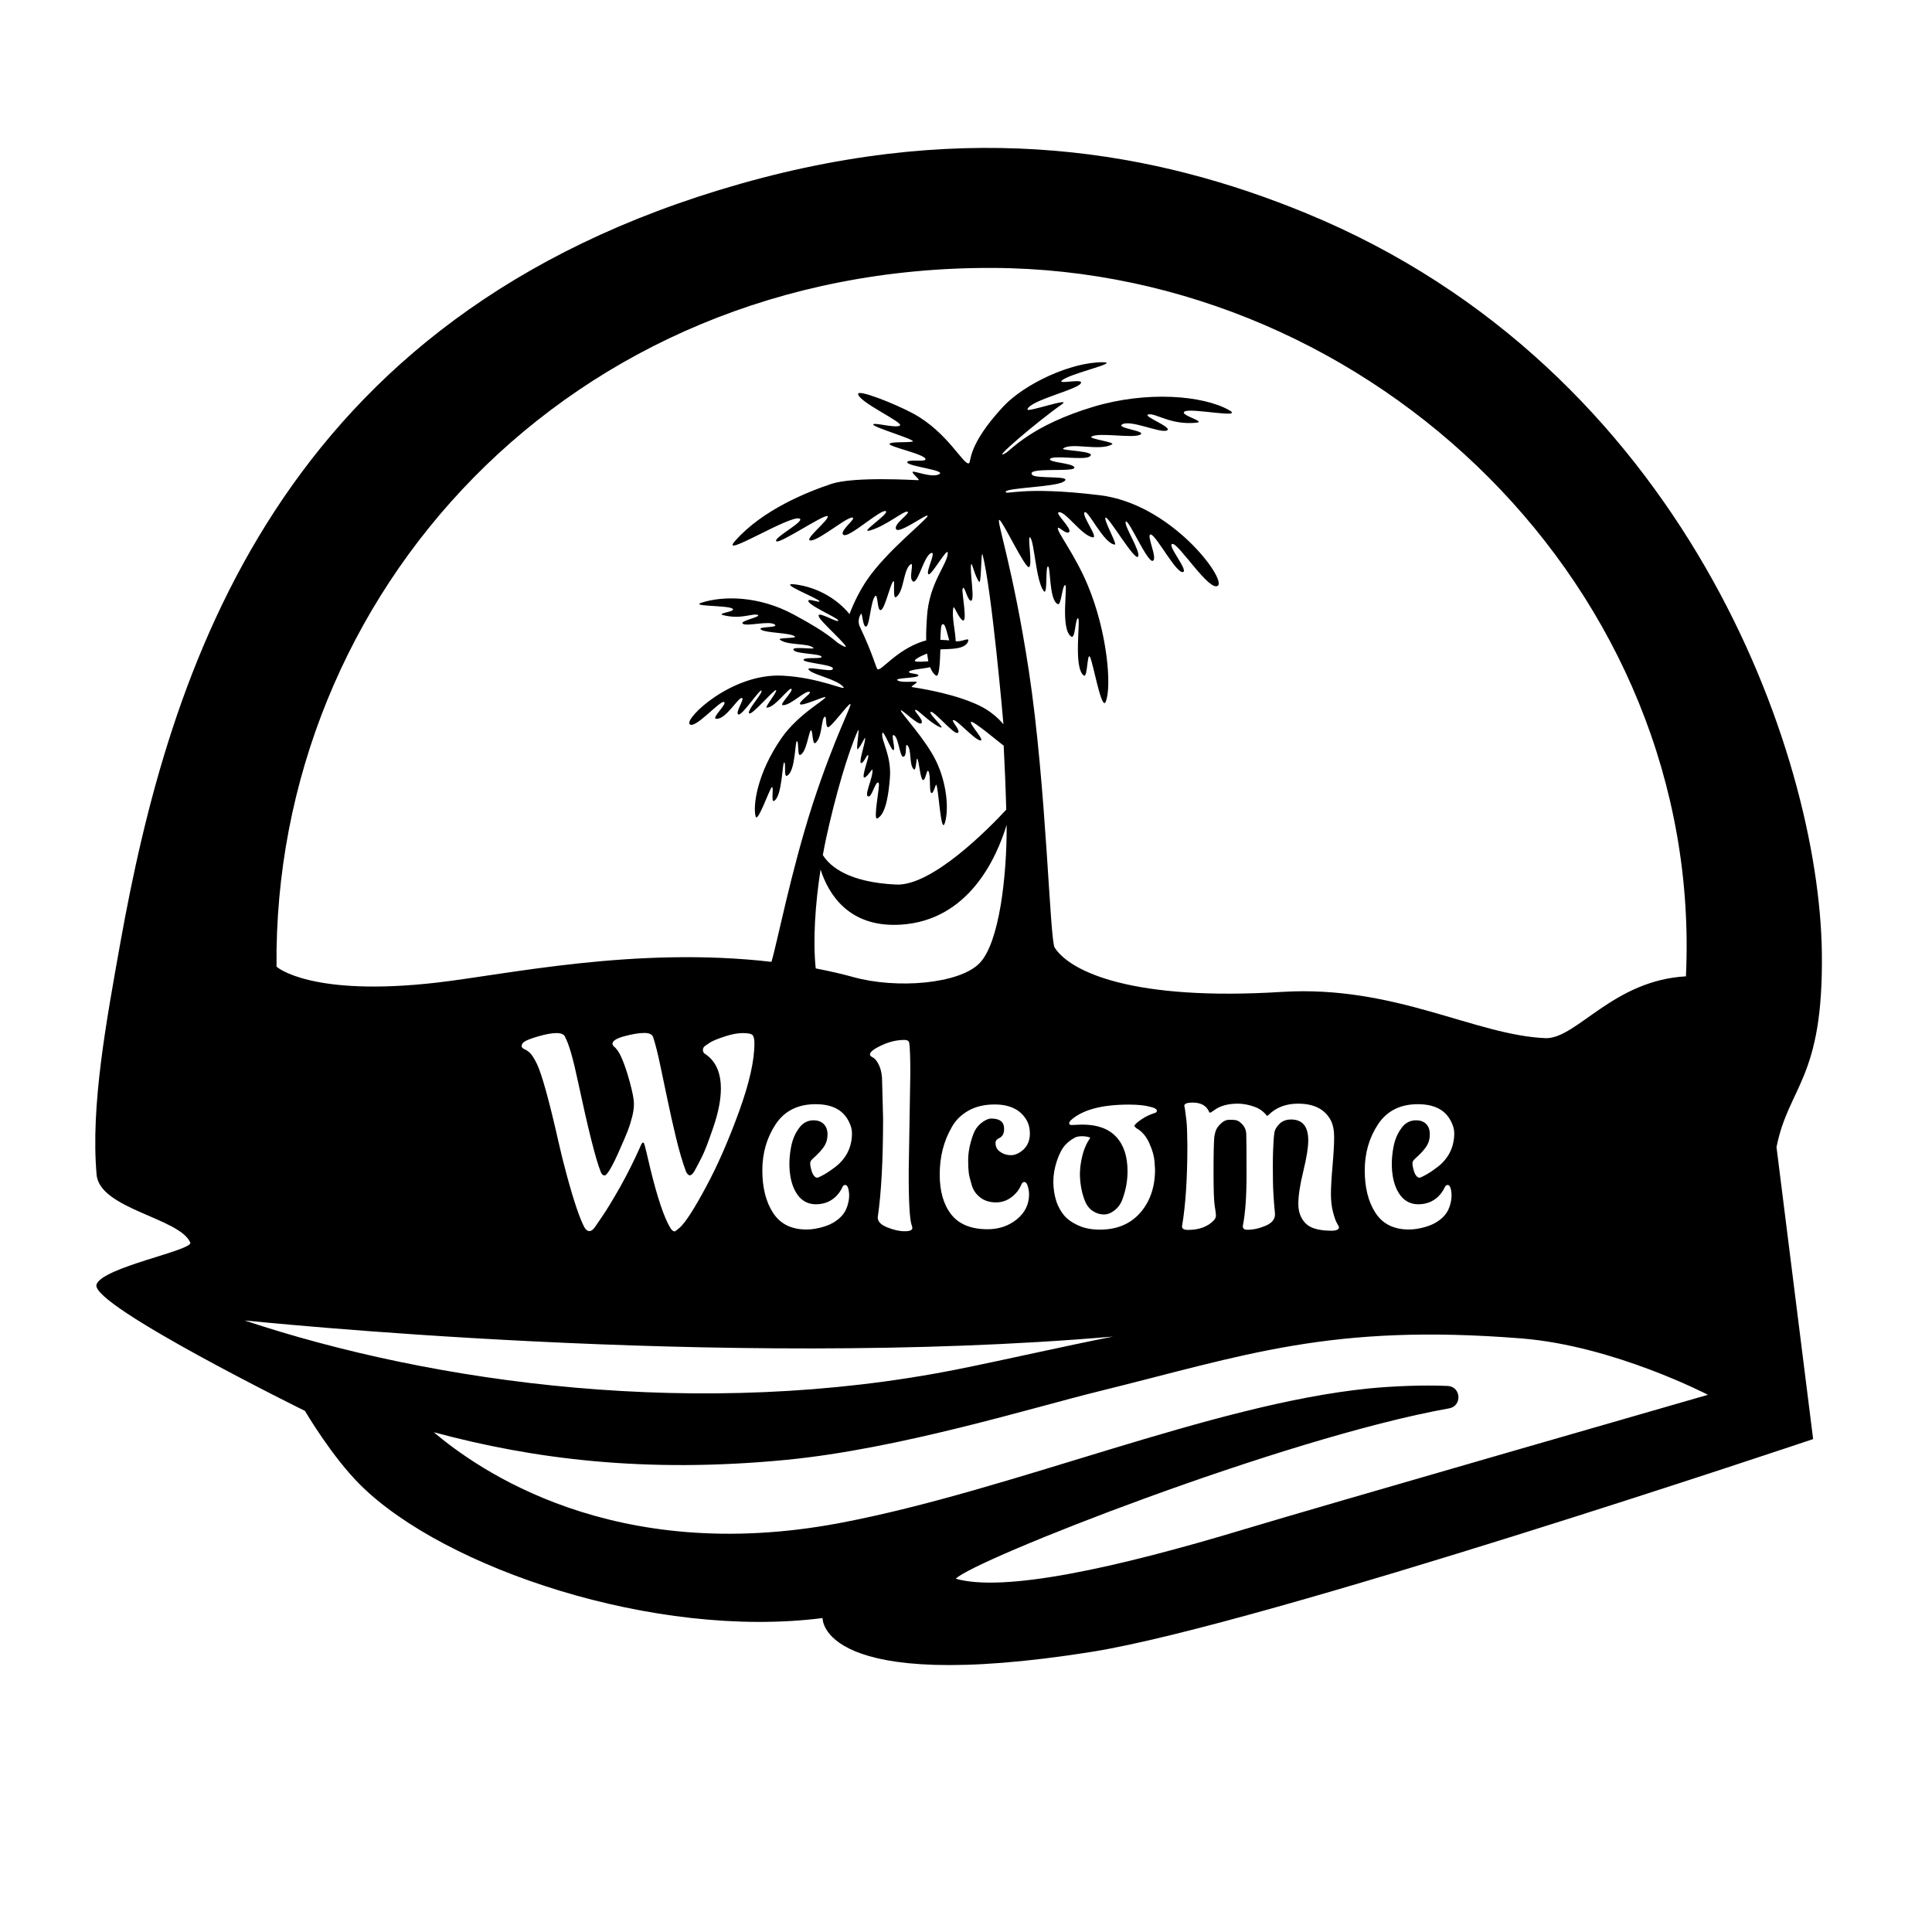 <?xml version="1.0" encoding="utf-8"?>
<!-- Generator: Adobe Illustrator 22.0.0, SVG Export Plug-In . SVG Version: 6.00 Build 0)  -->
<svg version="1.1" id="Layer_1" xmlns="http://www.w3.org/2000/svg" xmlns:xlink="http://www.w3.org/1999/xlink" x="0px" y="0px"
	 viewBox="0 0 1440 1440" style="enable-background:new 0 0 1440 1440;" xml:space="preserve">
<path d="M1357.9,709.9c-2-148.4-102-434.6-384.2-550.9c-111-45.7-248.2-71.3-421.9-22c-345.6,98-425.9,363.6-462.3,566.8
	c-10.3,57.8-22,120.6-17.5,171.7c2.2,25.6,61.9,32.3,69.8,50.6c2.5,5.8-66.5,18.6-69.9,31.5c-4.1,15.4,155.4,94,155.4,94
	s20,34.2,41.6,55.5c62.4,61.7,219,114.9,344.2,98.9c0,0-2.5,57.6,201.1,25.1c126.8-20.3,537.2-158.5,537.2-158.5L1324.1,855
	C1333.2,809.2,1359.2,804.4,1357.9,709.9z M740.1,199.7c283.6,1.2,530,239.7,516.5,528c-53.9,3-80.9,45.7-103.9,46.1
	c-52.8-1.8-112.6-39.7-197.1-34.5C845,746.2,798,724.7,786.1,706.3c-3.7-5.7-6.1-120-19.3-206.5c-11.7-76.5-24.3-112.2-22-112.3
	c2.2,0,19.1,36,22.1,35.2c3-0.8-1.4-24.2,0.9-22.1c3.2,2.9,4.2,32.1,10.1,39.9c3.1,4.2,1.1-18.3,3.2-18.3s0.7,25.4,7.4,28.1
	c2.5,1,3.2-14.1,5.4-14.2c2.2,0-3.8,32.2,4.4,38.3c3.3,2.5,3-13.5,5.2-13.6c2.2,0-3.8,36.9,4.3,42.7c2.9,2.1,2.4-17.5,4.6-13.9
	c2.2,3.6,8.6,40.7,11.7,33.5c4.7-10.8,1.3-52.3-13.6-87.5c-9.7-23-23.2-39.8-22-42.1c0.7-1.3,6.5,5.5,8.5,2.9
	c1.8-2.5-10.3-13.6-8.1-14.5c4.7-1.9,17.2,17.4,25.6,18.6c4.5,0.6-8.6-16.5-6.1-18.7c2.5-2.2,14.3,23.5,22.5,24.1
	c2.2,0.2-9-19.4-6.8-20.1c2.2-0.8,21.6,32.4,24.1,29.1c2.5-3.3-10.9-23.5-9.1-26.1c1.8-2.6,16.1,30.7,20.1,29.2
	c4-1.5-5.4-20.3-1.4-19.6c4,0.7,18.6,28.5,23.7,28c5.1-0.4-12.3-20.6-7.6-21c4.7-0.4,27.8,36.3,33.9,31.1c6.1-5.2-35-61-88.1-67.4
	c-58.3-7.1-70.4,0.3-70.1-2.6c0.3-2.9,36.5-3.5,43-7.4c8.5-5-20.4-2-23.2-5.1c-5.7-6.5,34.8-1.3,31.2-6c-2.3-3-19.9-3.4-17.9-6
	c2.3-2.9,24.7,1.1,29.2-1.6c7.3-4.4-21.8-4.4-19.5-6.1c6.3-4.8,27.3,2.2,36.4-3.1c2.9-1.7-18.1-4.1-15.2-5.8c5.7-3.3,30,1.4,36-1.3
	c6.4-2.9-19.3-5-12.8-8c6.5-3,27.1,6.4,32.5,4.9c6.7-1.9-18.7-11-13.3-12.1c5.4-1.2,16.3,8,35.5,6.2c8.5-0.8-13.7-5.9-8.3-8.5
	c5.4-2.6,44.5,5.7,32.9-0.9c-19.4-11-61.3-14.5-101.2-2.5c-46.2,13.9-61,32-65.4,34.5c-12.3,7.2,23.1-23.1,41.9-36.3
	c8.4-5.9-26.1,6.3-25.6,3.8c1.4-7.1,41.8-15.7,39.9-20.4c-0.9-2.1-16.4,1.4-14.5-0.9c4.3-5.2,44.8-13.8,30.6-13.9
	c-23.4-0.1-58,15.9-74,33c-27.1,29.1-23.8,41.5-25.6,42.3c-4,1.7-15.9-23.3-41.8-37.2c-13.4-7.2-41.6-18.4-40.8-14.3
	c1.2,6.4,34.3,21.2,31.1,23.4s-20.2-2.8-19.8-0.7c0.4,2.2,34.1,11.9,29,12.7c-5.1,0.8-15-0.1-16.8,1.5c-2.3,2,27.8,8,26.7,11.8
	c-0.5,1.9-13.5-0.3-13.6,2c-0.1,3.1,29.1,5.9,23.9,8.9c-5.6,3.2-19.6-3.1-19.9-1.6c-0.3,1.5,6.3,6.1,4.1,6.1
	c-2.2,0-47.7-2.9-64.7,2.8c-17,5.7-51,18.9-71.8,42.6c-12.1,13.8,41.9-20.2,48.3-16.7c3.8,2.1-19.8,14.2-17.5,16.8
	c2.2,2.5,36.8-21.1,38.3-18.6c1.5,2.5-19.5,18.8-12.2,18c7.3-0.8,29.5-20.1,31.2-16.6c0.7,1.5-11.3,10.8-6.9,12.6
	c4.4,1.8,27.7-19.6,31.2-17.8c3.2,1.6-20.6,16.9-11.8,14.4c12.1-3.4,25.4-15,28-14c2.6,1.1-10.7,9.1-8.5,13
	c2.2,4,24.2-12.7,23.5-9.8c-0.7,2.9-30.7,26.3-45.2,47.7c-5.4,8-9.8,16.8-13,25.4c-9.4-11.4-23.8-19.9-40.3-22.1
	c-14.8-1.9,16.3,10.1,17.8,12.4c1.1,1.7-7.2-1.8-8.1-0.5c-1.9,3,21.7,12.9,22.2,14.9c0.7,3-18.4-9.2-14-1.9
	c3.1,5.2,31,29.5,14.3,19.1c-3.1-1.9-6.4-7-33.6-21.6c-26-14-52.4-14-68.6-8.8c-9,2.9,19.5,1.9,23,4.4c3.5,2.4-12.6,3.4-6.8,4.9
	c13.3,3.4,21.9-1.6,25.6-0.2c3.7,1.4-15.1,4.7-10.7,6.8c3.6,1.7,19.1-2.5,23.3,0.3c4.2,2.8-14.1,1.3-9.9,4c3.9,2.5,21.5,2.1,25.1,5
	c1.9,1.5-13.1,0.8-11.3,2.3c5.8,4.7,21.3,2.3,25.2,6.3c1.4,1.4-19-1.9-14.4,2c2.8,2.4,19.1,2.2,20.3,4.4c1.1,2-11.3,0.3-13.2,2
	c-3,2.8,26,3.9,21.2,7.7c-2.3,1.8-22.3-3.6-16.8,0.8c4.1,3.4,20.5,6.6,25.1,12.1c3,3.6-17.1-6.9-45.3-8.4c-38-2-73.1,31.9-69.3,36.1
	c3.7,4.3,22.2-17.3,25.5-16.5c3.3,0.8-9.4,12-5.8,12.5c7,1,16.2-15.5,19.1-15.5c2.9,0-5.1,10.8-2.5,12.3
	c2.6,1.5,16.4-19.7,17.3-17.7s-10.7,14.3-9.3,16.8c1.4,2.6,18.7-18,20.1-17.2c1.4,0.8-8.6,12.9-7,13c5.9,0.5,17-15.7,18.5-13.9
	c1.5,1.8-9.6,12-6.4,12.1c6.1,0.2,17-11.7,20.1-9.8c1.4,0.9-8.3,7.1-7.3,9c1.1,2,18.6-6.2,18.9-5.2c0.6,1.7-20.2,12.5-32.7,30.5
	c-18.3,26.4-21.4,50.5-19.3,58.4c1.4,5.3,10-19.4,11.9-21.6c2-2.2-0.6,11.2,1.7,10.1c6.3-3,6.2-29,7.7-28.7
	c1.5,0.3-0.5,11.2,2.1,9.9c6.5-3.3,5.8-26,7.4-25.8c1.5,0.3,0.3,10.7,2.2,10.3c4.9-1,6.8-18.7,8.3-18.4c1.5,0.3,0.8,11.8,3.5,9.3
	c5-4.7,4-17.6,6.6-19.3c1.8-1.2,0.4,6.8,2.4,7.7c2,0.9,15.2-17.6,16.8-17.3c1.6,0.3-11.2,23.3-28,74.4
	C589.4,650,579.4,702.2,575,716.9c-101.5-11.7-196.7,9.4-249.6,15.5c-93.3,10.7-119.2-11.5-119.3-12
	C203.5,443.4,423.2,198.4,740.1,199.7z M182.3,984.2c5,0.3,354.3,37.3,647.3,12c-36.5,7.2-81,17.4-115.4,24.3
	C522,1058.9,323,1031,182.3,984.2z M606.5,835c-4.3,0-8,1.8-10.7,5.5c-4.4,5.8-6.3,12-7.2,21.8c-0.7,7.5-0.3,21.3,7.1,29.8
	c2.7,3,6.6,5.5,12.4,5.5c5.7,0,10.6-1.8,14.6-5.5c2.1-2,3.9-4.4,5.2-7.3c0.5-1.1,1.2-1.6,2.1-1.6c0.9,0,1.6,0.7,2.1,2.2
	c0.5,1.5,2.2,7.8-1.6,16.2c-1.8,3.9-5.1,6.9-7.7,8.6c-2.6,1.8-5.7,3.2-9.1,4.2c-4.4,1.3-8.6,2-12.6,2c-11.2,0-19.5-4.1-24.9-12.4
	c-5.4-8.3-8-18.9-8-31.7c0-12.8,3.3-24.3,9.9-34.3c6.6-10,16.6-15,29.8-15c12,0,20.2,4.1,24.5,12.4c1.7,3.2,2.6,6.2,2.6,9
	c0,2.8,0.2,13.7-9.6,23c-2.7,2.6-9.8,7.8-15.5,10.2c-2.5,1-4.4-2.6-5.1-5.3c-0.8-2.9-1.3-5.2-0.6-6.7c0.8-1.7,3-2.9,6.5-6.7
	c3.9-4.3,6.1-7.5,6.1-13.6C616.7,838.5,612.2,835,606.5,835z M679.4,912.9c0.4,0.8,0.6,1.6,0.6,2.4c0,1.6-1.9,2.4-5.8,2.4
	c-3.9,0-8.2-1-12.9-2.9c-4.8-1.9-7.1-4.4-7.1-7.4c2.7-18.4,4-43.1,4-73.9l-0.8-30.2c-0.3-3.7-1-6.8-2.3-9.5
	c-1.3-2.6-2.5-4.3-3.7-5.1l-1.6-1c-0.9-0.5-1.4-1.1-1.4-1.8c0-1.8,2.9-4.1,8.7-6.8c5.8-2.7,11.5-4,17-4c2.1,0,3.3,0.7,3.6,2.2
	c0.5,3.4,0.8,10.9,0.8,22.5l-1.2,72.5C677.2,894.8,678,908.4,679.4,912.9z M738.8,833.7c-1.6,0-3.5,0.7-5.7,2.1
	c-2.2,1.4-4,3.2-5.5,5.3c-1.5,2.2-2.8,5.6-4.1,10.3c-1.3,4.7-1.9,9.2-1.9,13.4c0,4.3,0.2,7.5,0.5,9.7c0.3,2.2,1.1,5.1,2.2,8.9
	c1.1,3.8,3.3,6.8,6.4,9.2c3.1,2.4,7.1,3.6,11.7,3.6c5.6,0,10.6-2.3,14.8-6.9c1.7-1.8,3.1-4.1,4.2-6.7c0.5-1.1,1.2-1.6,2-1.6
	c1.2,0,2.1,1.1,2.7,3.3c0.6,2.2,0.9,4.1,0.9,5.8c0,7.5-3,13.7-9.1,18.7c-6.1,4.9-13.3,7.4-21.8,7.4c-12.3,0-21.3-3.7-27.1-11
	c-5.7-7.3-8.6-17.2-8.6-29.7c0-13.3,3-25.1,9-35.4c2.9-5.3,7.2-9.4,12.6-12.4c5.5-3,11.9-4.5,19.3-4.5c11.1,0,18.9,3.7,23.5,11.1
	c1.9,3,2.8,6.6,2.8,10.7c0,6.3-2.7,11.1-8,14.2c-2.1,1.2-4.1,1.8-5.9,1.8c-1.8,0-5.4-0.2-8.9-3c-1.9-1.5-2.9-3.8-2.8-6.5
	c0.1-1.5,1.3-2.6,3.4-3.6c2-1.2,3-3.3,3-6.3C748.5,836.2,745.2,833.7,738.8,833.7z M806.6,888.8c1.1,4.2,2.3,7.3,3.6,9.4
	c1.3,2,2.9,3.6,4.6,4.6c2.5,1.6,5.2,2.4,8,2.4c2.8,0,5.5-1.1,8.2-3.3c2.7-2.2,4.6-5,5.8-8.6c2.4-6.6,3.6-13.4,3.6-20.3
	c0-11.1-2.8-19.6-8.5-25.7c-5.7-6.1-14.1-9.1-25.2-9.1c-3.5,0.1-6,0.2-7.5,0.3c-1.5,0.1-2.3-0.3-2.3-1.1c0-0.8,0.4-1.6,1.2-2.4
	c8.6-7.8,23-11.7,43.3-11.7c7,0,12.4,0.6,16.5,1.8l2,0.6c1.6,0.7,2.4,1.4,2.4,2.2c0,0.7-0.5,1.2-1.4,1.6c-3.6,1.1-7.1,2.7-10.4,5
	c-3.3,2.3-5,3.9-5,4.8l1.2,1.4c4.3,2.4,7.6,6.1,9.9,11.3c2.3,5.1,3.6,9.7,3.9,13.6l0.4,6.1c0,13-3.7,23.8-11,32.2
	c-7.4,8.4-17.4,12.6-30.1,12.6c-6.4,0-12-1.1-16.7-3.4c-4.7-2.2-8.1-4.8-10.3-7.6c-2.2-2.8-4-6-5.3-9.6c-1.6-4.9-2.4-9.9-2.4-15.1
	c0-5.2,0.9-10.4,2.7-15.7c1.8-5.3,3.9-9.2,6.2-11.7c2.3-2.5,4.3-3.9,7.2-5.5c3.7-2,11.4-0.6,11.4,0.3c0,0-3.7,4.5-5.8,12.9
	c-1.4,5.5-1.9,10.4-1.9,14.7C805,880.3,805.6,884.6,806.6,888.8z M884.3,835.2l-0.8-6.3c-0.1-1.4-0.4-3-0.8-4.7
	c0-1.6,2.1-2.4,6.2-2.4c6.1,0,10.2,2.2,12.2,6.7c0.1,0.5,0.4,0.8,0.8,0.8c0.4,0,1.3-0.5,2.8-1.6c4.4-3.4,10.4-5.1,17.9-5.1
	c4.3,0,8.4,0.9,12.6,2.4c6.1,2.1,9,6.7,9.2,6.7c0.3,0,0.7-0.3,1.2-0.8c5.6-5.5,12.9-8.3,21.9-8.3c11.9,0,20.1,4.2,24.5,12.6
	c1.6,3.3,2.4,7.4,2.4,12.4c0,5-0.4,12.1-1.2,21.3c-0.8,9.2-1.2,16.3-1.2,21.1c0,4.9,0.5,9.3,1.5,13.2c1,3.9,2,6.8,3,8.5
	c1,1.7,1.5,2.7,1.5,3c0,1.7-1.9,2.6-5.6,2.6c-9.2,0-15.7-1.8-19.3-5.5c-3.6-3.7-5.4-8.5-5.4-14.5c0-6,1.2-14.1,3.7-24.3
	c2.5-10.2,3.7-17.9,3.7-23c0-10.4-4.3-15.6-12.8-15.6c-3.6,0-6.5,1.1-8.6,3.2c-2.1,2.1-3.4,4.2-3.8,6.3l-0.4,3.2
	c-0.5,6.1-0.8,13.4-0.8,21.9c0,8.6,0.1,15.2,0.4,20c0.3,4.8,0.5,8.6,0.8,11.3c0.3,2.7,0.4,4.3,0.4,4.8c0,3.7-2.3,6.5-7,8.5
	c-4.7,2-9.2,3-13.6,3c-2.3,0-3.4-0.9-3.4-2.8c1.9-9.2,2.8-22.1,2.8-38.8c0-16.7-0.1-26.5-0.2-29.5c-0.1-3-1.1-5.5-2.8-7.3
	c-1.7-1.8-3.2-2.9-4.5-3.2c-1.3-0.3-3-0.4-5.3-0.4c-2.3,0-4.5,1-6.6,3.1c-2.1,2-3.1,3.6-3.8,5.9c-0.2,0.8-0.7,2.6-0.8,3.5
	c-0.4,4.2-0.6,12.7-0.6,26.3c0,13.6,0.3,22.1,0.9,25.6c0.6,3.5,0.9,5.8,0.9,7c0,1.2-0.5,2.4-1.6,3.6c-4.5,4.7-11,7.1-19.3,7.1
	c-2.9,0-4.4-0.9-4.4-2.6c2.7-15.8,4-35.9,4-60.4C884.9,844.5,884.7,838.4,884.3,835.2z M639.3,558.4c2.9-2.8,5.5-10,5.5-8.1
	c0.1,4.3-5.6,19.5-2.6,18.4c2.1-0.7,4.7-8.3,5-5.2c0.2,1.6-5.5,16.8-2.8,16c2.4-0.7,5.8-7.2,5.9-5.7c0.5,6.2-7.2,20.5-2.6,19.8
	c2.4-0.4,5.5-13.3,7.3-9.8c1,1.9-4.5,27.8-1.1,26.2c7-3.3,8.6-21.4,9.3-29c1.7-17.7-6.5-28.6-5.6-34.4c0.6-3.7,6.8,13.4,8.4,12.5
	c1.7-1.1-2.4-12.7,0.4-11.1c3.8,2.2,4.4,19.4,7.8,15.5c1.8-2,0.3-9.8,2.1-8c3.4,3.5,1.1,14.5,4.8,17.9c1.8,1.6,1.8-8.9,2.6-7.9
	c1.4,2,2.1,14.5,4.1,15.8c2,1.2,2.9-8.7,4.2-6.5c1.8,3,0.5,14.2,1.9,16c1.6,2,3.4-6.4,3.9-5.9c1.8,1.6,3.4,38.5,6.5,28.3
	c3.1-10.2,1.3-29.5-6.5-45.8c-7.8-16.3-26.3-35.8-26.4-37.8c-0.2-2.1,13.4,11.9,15.4,9.4c2-2.5-6.4-9.5-4.5-9.9
	c1.9-0.4,9.9,9,18.1,12.8c5.9,2.7-9.1-10.5-6.7-11.3c2.6-0.8,16.7,16.4,19.9,15.7c3.3-0.7-4.1-8.5-3.4-9.4
	c1.6-2.2,15,13.5,20.1,14.9c5,1.4-7.9-12.2-6.6-13.7c1.3-1.5,20.9,15.1,24.4,17.7c0.8,15.7,1.5,31.9,1.9,47.7
	c-13,14-55.3,57.1-82.1,55.8c-35.4-1.7-49.2-13.4-54.6-22c0.8-4.3,1.6-8.5,2.5-12.7c6.8-31.2,16.2-63.7,23.7-80.2
	C641.1,541.2,637.7,560,639.3,558.4z M667.9,445c6-4,5.2-20.1,10.7-24.3c2.9-2.2-0.9,8.6,1.1,11.8c3.8,6.2,8.5-18,14.3-20.3
	c4.2-1.6-4.2,13.9-2,15.8c2,1.7,14.5-21.1,14.4-15.8c-0.1,8.4-13.9,22-15.5,47.6c-0.3,4.3-0.7,10.8-0.6,17.6c-1,0.2-1.9,0.4-2.7,0.7
	c-19.8,6.6-30.8,22.3-33.5,20.7c-1.2-0.7-2.7-9.4-13.3-31.9c-2.1-4.5,0.5-9.1,1.1-9.5c0.8-0.5,1.4,11.8,4.1,9.3
	c2.3-2.1,3-18.4,6.2-22.3c2.3-2.8,1.4,11.5,4.4,10.3c3.1-1.3,6.8-19,9.2-21.5C667.4,431.9,665,446.9,667.9,445z M712.3,477.9
	c0-6.3-3.2-18.9-1.7-25c0.5-2.1,3.8,7.9,7,9.5c3.6,1.8-0.8-21-0.2-23.3c1.2-4.4,3.1,7,5.8,8.5c4,2.2-0.5-20.7,0.6-26.8
	c0.5-2.7,2.5,8.1,5.9,12.8c1.9,2.7,1.4-24.9,2.7-20c6.7,25.3,15.5,125.4,15.5,126.2c-8.7-10.1-17.5-13.9-23.4-16.3
	c-19-7.8-43.3-11.1-44.8-11.4c-1.5-0.3,3.6-2.7,3.6-3.7c-0.1-1-10.9,0.8-14.2-1.2c-3.6-2.1,15.2-1.6,15.4-3.7c0.2-1.6-6.8-1.2-7-2.6
	c-0.2-1.8,9.8-2.3,15.8-3.6c1,2.7,2.4,4.9,4.3,6.2c2.4,1.7,3-9.1,3.3-19.5c6.4-0.4,17.8,0.3,20.5-5.5
	C723.2,474.1,717.5,478.7,712.3,477.9z M691,487.1c0.2,1,0.7,4.8,0.9,5.8c-3.5,0.2-7.6,0.6-9.6,0C680.2,492.2,685.8,489.1,691,487.1
	z M700.9,476.9c0.2-5.7,0.4-10.2,1-11c2.4-3.3,3.8,5.7,5.6,11.4C705.3,477.1,703.1,477,700.9,476.9z M671.1,689.2
	c50.8-3,71.6-49.5,79.2-74.4c0.2,38.4-5.5,88-20.2,103.1c-15,15.5-61.9,19.4-94.3,10.3c-8.7-2.4-18-4.5-27.8-6.4
	c-2.2-20.6-0.4-47.9,3.6-73.7C617.3,665.9,632.3,691.5,671.1,689.2z M1056.8,823c12,0,20.2,4.1,24.5,12.4c1.7,3.2,2.6,6.2,2.6,9
	c0,2.8,0.2,13.7-9.6,23c-2.7,2.6-9.8,7.8-15.5,10.2c-2.5,1-4.4-2.6-5.1-5.3c-0.8-2.9-1.3-5.2-0.6-6.7c0.8-1.7,3-2.9,6.5-6.7
	c3.9-4.3,6.1-7.5,6.1-13.6c0-6.9-4.4-10.3-10.2-10.3c-4.3,0-8,1.8-10.7,5.5c-4.4,5.8-6.3,12-7.2,21.8c-0.7,7.5-0.3,21.3,7.1,29.8
	c2.7,3,6.6,5.5,12.4,5.5c5.7,0,10.6-1.8,14.6-5.5c2.1-2,3.9-4.4,5.2-7.3c0.5-1.1,1.2-1.6,2.1-1.6c0.9,0,1.6,0.7,2.1,2.2
	c0.5,1.5,2.2,7.8-1.6,16.2c-1.8,3.9-5.1,6.9-7.7,8.6c-2.6,1.8-5.7,3.2-9.1,4.2c-4.4,1.3-8.6,2-12.6,2c-11.2,0-19.5-4.1-24.9-12.4
	c-5.4-8.3-8-18.9-8-31.7c0-12.8,3.3-24.3,9.9-34.3C1033.7,828,1043.6,823,1056.8,823z M400.2,793c-2.1-4.3-4-7.2-5.5-8.5
	c-1.5-1.3-2.8-2.1-3.7-2.4c-1.5-0.7-2.2-1.5-2.2-2.5c0-1,0.5-1.9,1.6-2.9c1.6-1.2,5.1-2.6,10.6-4.2c5.5-1.6,10.1-2.5,13.8-2.5
	c3.7,0,6,1.1,6.6,3.4c2.7,4.9,5.8,15.8,9.4,32.8c7.6,35.5,13.2,57.9,16.9,67.1c0.7,1.8,1.6,2.8,2.8,2.8c1.2,0,1.9-1.2,3.2-3
	c1-1.4,3.6-5.8,7.1-13.7c3.5-8,6-13.6,7.2-16.9c1.3-3.3,2.3-6.7,3.2-10.2c0.9-3.5,1.3-6.7,1.3-9.7c0-3-1-8.5-3.2-16.5
	c-3.7-13.5-7.2-21.2-9.6-23.9c-0.3-0.3-0.8-1.1-1.2-1.4c-1.2-1-2-1.7-2-2.8c0-2.2,3-4.1,9-5.7c6-1.6,10.9-2.4,14.7-2.4
	c3.8,0,6.1,1.1,6.7,3.4c1.6,4.9,3.4,11.9,5.3,21.1c1.9,9.2,3.6,17.2,5,23.8c1.4,6.6,2.5,11.8,3.3,15.3c0.8,3.6,1.9,8.2,3.2,13.8
	c2.5,10.5,5.1,19.2,7.6,25.9c0.8,1.8,1.8,2.8,2.9,2.8c1.1,0,2.3-1.2,3.6-3.5c1.3-2.3,3-5.6,5.2-9.9c2.2-4.3,5.1-11.9,8.8-22.8
	c3.7-10.9,5.5-20.4,5.5-28.4c0-12.4-4.1-21.1-12.4-26.3c-0.7-0.8-1-1.6-1-2.6c0-0.9,0.4-1.9,1.4-2.8c0.9-0.7,2.3-1.5,4-2.7
	c1.7-1.1,5.2-2.6,10.4-4.3c5.2-1.8,9.9-2.7,14-2.7c4.1,0,6.6,0.6,7.4,1.7c0.8,1.1,1.2,3.1,1.2,6c0,12.8-3.8,29.7-11.5,50.9
	c-7.7,21.1-15.8,39.8-24.5,55.9c-8.6,16.1-15.1,26.2-19.4,30.3c-2.3,2-3.6,3-4,3c-1.2,0-2.3-0.9-3.4-2.8c-4.5-7.5-9.5-22.2-14.8-44
	c-2.4-10.3-3.8-16.1-4.2-17.4c-0.4-1.3-0.7-2-1-2c-0.7,0-1.3,0.7-1.8,2c-4.7,10.7-9.9,21.1-15.6,31.3c-5.8,10.2-10.4,17.7-13.8,22.6
	l-5,7.3c-1.3,1.8-2.7,2.8-4,2.8c-1.3,0-2.5-0.9-3.6-2.6c-3.6-6.7-8-19.7-13.2-38.9l-2.6-9.9c-0.5-1.8-1.7-6.8-3.6-15
	C409.3,820.2,403.9,800.8,400.2,793z M928.2,1139.6c-97.7,29.5-179.9,47.3-215.8,37.1c12.2-13.5,243.6-104.8,367.7-127
	c9.9-1.8,8.9-16.3-1.1-16.7c-18.3-0.8-40.9,0.1-59,1.9c-117.6,11.9-265.5,75.9-393.7,100.2c-169.8,32.2-271-40.6-303-67.6
	c74.5,20.1,158.1,30.7,262.6,20.6c84.8-8.2,184.6-39.2,232.7-51c109.2-26.9,172.9-50.9,315.5-39.5c68.8,5.5,138.9,42,138.9,42
	S975.6,1125.2,928.2,1139.6z"/>
</svg>
